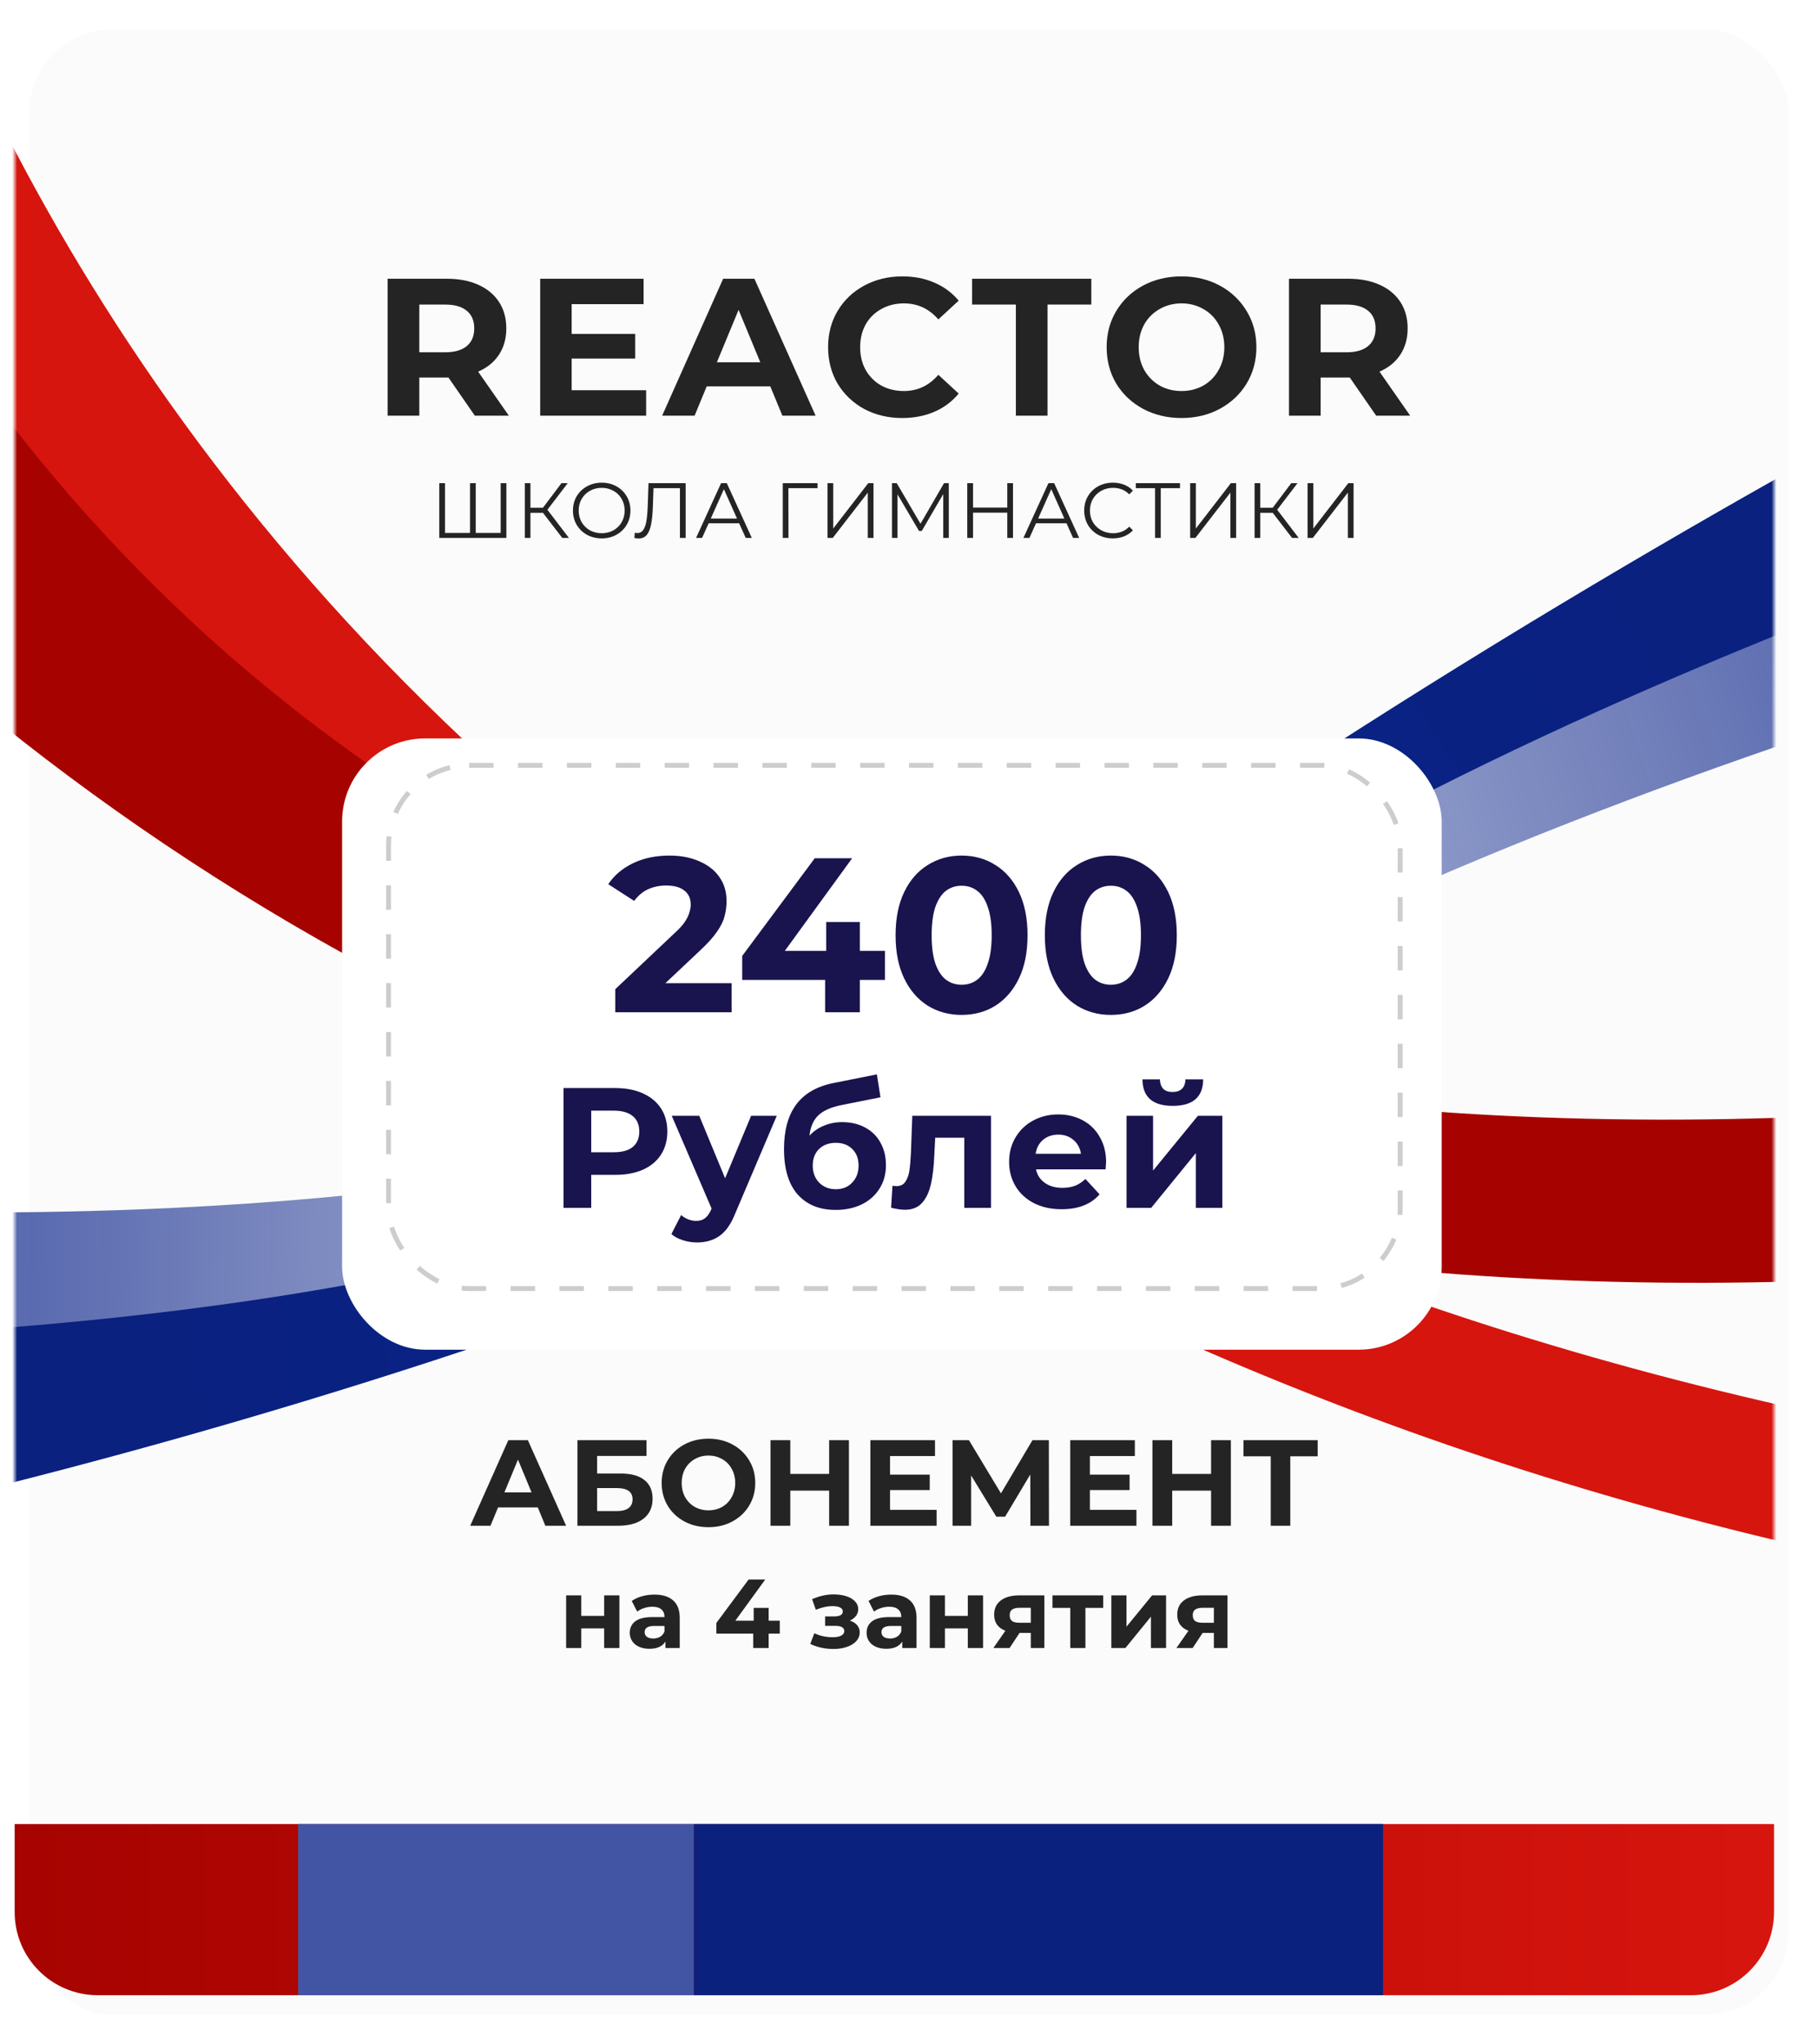 <?xml version="1.0" encoding="UTF-8"?> <svg xmlns="http://www.w3.org/2000/svg" width="372" height="418" viewBox="0 0 372 418" fill="none"><g filter="url(#filter0_d_1307_2)"><rect x="3" y="2" width="360" height="406" rx="17" fill="#FBFBFB"></rect></g><path d="M3 373H363V391C363 400.389 355.389 408 346 408H20C10.611 408 3 400.389 3 391V373Z" fill="url(#paint0_linear_1307_2)"></path><rect x="61" y="373" width="81" height="35" fill="#4255A4"></rect><rect x="142" y="373" width="141" height="35" fill="#0A217E"></rect><mask id="mask0_1307_2" style="mask-type:alpha" maskUnits="userSpaceOnUse" x="3" y="2" width="360" height="406"><rect x="3" y="2" width="360" height="406" rx="17" fill="#FBFBFB"></rect></mask><g mask="url(#mask0_1307_2)"><path d="M182.144 242.299C272.281 171.367 446.163 124.154 521.837 109.414L502.256 72.271C497.731 70.719 324.484 131.142 161.994 231.468L182.144 242.299Z" fill="url(#paint1_linear_1307_2)"></path><path d="M186.478 233.274C266.755 154.817 434.352 102.12 508.182 80.278L486.149 36.793C481.385 35.709 316.189 111.924 167.52 226.298L186.478 233.274Z" fill="url(#paint2_linear_1307_2)"></path><path d="M193.464 215.187C101.265 257.447 -50.381 249.955 -114.679 240.927L-110.021 283.943C-106.888 286.9 48.119 281.073 206.27 232.248L193.464 215.187Z" fill="url(#paint3_linear_1307_2)"></path><path d="M187.388 222.797C100.805 275.616 -47.463 275.536 -112.377 274.139L-107.63 324.222C-104.171 326.789 49.073 302.757 200.377 235.656L187.388 222.797Z" fill="url(#paint4_linear_1307_2)"></path><path d="M446.076 301.642C14.067 247.346 -34.953 -70.709 -34.107 -75.094L-79.342 -25.259C-79.703 -20.405 74.383 307.079 493.221 334.307L446.076 301.642Z" fill="#D6150E"></path><path d="M473.409 217.923C-28.851 296.698 -67.698 -72.039 -66.454 -77.63L-122.274 -2.152C-122.979 3.846 38.239 348.852 526.665 241.706L473.409 217.923Z" fill="#A60300"></path></g><path d="M97.16 85L91.76 77.2H91.44H85.8V85H79.32V57H91.44C93.92 57 96.067 57.413 97.88 58.24C99.72 59.067 101.133 60.24 102.12 61.76C103.107 63.28 103.6 65.08 103.6 67.16C103.6 69.24 103.093 71.04 102.08 72.56C101.093 74.053 99.68 75.2 97.84 76L104.12 85H97.16ZM97.04 67.16C97.04 65.587 96.533 64.387 95.52 63.56C94.507 62.707 93.027 62.28 91.08 62.28H85.8V72.04H91.08C93.027 72.04 94.507 71.613 95.52 70.76C96.533 69.907 97.04 68.707 97.04 67.16ZM132.214 79.8V85H110.534V57H131.694V62.2H116.974V68.28H129.974V73.32H116.974V79.8H132.214ZM157.61 79H144.61L142.13 85H135.49L147.97 57H154.37L166.89 85H160.09L157.61 79ZM155.57 74.08L151.13 63.36L146.69 74.08H155.57ZM184.604 85.48C181.751 85.48 179.164 84.867 176.844 83.64C174.551 82.387 172.738 80.667 171.404 78.48C170.098 76.267 169.444 73.773 169.444 71C169.444 68.227 170.098 65.747 171.404 63.56C172.738 61.347 174.551 59.627 176.844 58.4C179.164 57.147 181.764 56.52 184.644 56.52C187.071 56.52 189.258 56.947 191.204 57.8C193.178 58.653 194.831 59.88 196.164 61.48L192.004 65.32C190.111 63.133 187.764 62.04 184.964 62.04C183.231 62.04 181.684 62.427 180.324 63.2C178.964 63.947 177.898 65 177.124 66.36C176.378 67.72 176.004 69.267 176.004 71C176.004 72.733 176.378 74.28 177.124 75.64C177.898 77 178.964 78.067 180.324 78.84C181.684 79.587 183.231 79.96 184.964 79.96C187.764 79.96 190.111 78.853 192.004 76.64L196.164 80.48C194.831 82.107 193.178 83.347 191.204 84.2C189.231 85.053 187.031 85.48 184.604 85.48ZM207.867 62.28H198.907V57H223.307V62.28H214.347V85H207.867V62.28ZM241.763 85.48C238.856 85.48 236.229 84.853 233.883 83.6C231.563 82.347 229.736 80.627 228.403 78.44C227.096 76.227 226.443 73.747 226.443 71C226.443 68.253 227.096 65.787 228.403 63.6C229.736 61.387 231.563 59.653 233.883 58.4C236.229 57.147 238.856 56.52 241.763 56.52C244.669 56.52 247.283 57.147 249.603 58.4C251.923 59.653 253.749 61.387 255.083 63.6C256.416 65.787 257.083 68.253 257.083 71C257.083 73.747 256.416 76.227 255.083 78.44C253.749 80.627 251.923 82.347 249.603 83.6C247.283 84.853 244.669 85.48 241.763 85.48ZM241.763 79.96C243.416 79.96 244.909 79.587 246.243 78.84C247.576 78.067 248.616 77 249.363 75.64C250.136 74.28 250.523 72.733 250.523 71C250.523 69.267 250.136 67.72 249.363 66.36C248.616 65 247.576 63.947 246.243 63.2C244.909 62.427 243.416 62.04 241.763 62.04C240.109 62.04 238.616 62.427 237.283 63.2C235.949 63.947 234.896 65 234.123 66.36C233.376 67.72 233.003 69.267 233.003 71C233.003 72.733 233.376 74.28 234.123 75.64C234.896 77 235.949 78.067 237.283 78.84C238.616 79.587 240.109 79.96 241.763 79.96ZM281.593 85L276.193 77.2H275.873H270.233V85H263.753V57H275.873C278.353 57 280.499 57.413 282.313 58.24C284.153 59.067 285.566 60.24 286.553 61.76C287.539 63.28 288.033 65.08 288.033 67.16C288.033 69.24 287.526 71.04 286.513 72.56C285.526 74.053 284.113 75.2 282.273 76L288.553 85H281.593ZM281.473 67.16C281.473 65.587 280.966 64.387 279.953 63.56C278.939 62.707 277.459 62.28 275.513 62.28H270.233V72.04H275.513C277.459 72.04 278.939 71.613 279.953 70.76C280.966 69.907 281.473 68.707 281.473 67.16Z" fill="#242424"></path><path d="M103.616 98.8V110H89.888V98.8H91.056V108.976H96.176V98.8H97.344V108.976H102.448V98.8H103.616ZM111.1 104.864H108.54V110H107.388V98.8H108.54V103.824H111.1L114.892 98.8H116.172L112.012 104.24L116.412 110H115.052L111.1 104.864ZM123.128 110.096C122.019 110.096 121.011 109.851 120.104 109.36C119.208 108.859 118.504 108.176 117.992 107.312C117.491 106.448 117.24 105.477 117.24 104.4C117.24 103.323 117.491 102.352 117.992 101.488C118.504 100.624 119.208 99.947 120.104 99.456C121.011 98.955 122.019 98.704 123.128 98.704C124.237 98.704 125.235 98.949 126.12 99.44C127.016 99.931 127.72 100.613 128.232 101.488C128.744 102.352 129 103.323 129 104.4C129 105.477 128.744 106.453 128.232 107.328C127.72 108.192 127.016 108.869 126.12 109.36C125.235 109.851 124.237 110.096 123.128 110.096ZM123.128 109.04C124.013 109.04 124.813 108.843 125.528 108.448C126.243 108.043 126.803 107.488 127.208 106.784C127.613 106.069 127.816 105.275 127.816 104.4C127.816 103.525 127.613 102.736 127.208 102.032C126.803 101.317 126.243 100.763 125.528 100.368C124.813 99.963 124.013 99.76 123.128 99.76C122.243 99.76 121.437 99.963 120.712 100.368C119.997 100.763 119.432 101.317 119.016 102.032C118.611 102.736 118.408 103.525 118.408 104.4C118.408 105.275 118.611 106.069 119.016 106.784C119.432 107.488 119.997 108.043 120.712 108.448C121.437 108.843 122.243 109.04 123.128 109.04ZM140.297 98.8V110H139.129V99.824H133.721L133.593 103.568C133.54 105.115 133.412 106.363 133.209 107.312C133.017 108.251 132.718 108.955 132.313 109.424C131.908 109.883 131.369 110.112 130.697 110.112C130.409 110.112 130.11 110.075 129.801 110L129.897 108.944C130.078 108.987 130.254 109.008 130.425 109.008C130.894 109.008 131.273 108.821 131.561 108.448C131.86 108.075 132.084 107.499 132.233 106.72C132.382 105.931 132.484 104.891 132.537 103.6L132.697 98.8H140.297ZM151.244 107.008H145.004L143.66 110H142.428L147.548 98.8H148.716L153.836 110H152.588L151.244 107.008ZM150.812 106.048L148.124 100.032L145.436 106.048H150.812ZM167.289 99.824H161.321L161.337 110H160.169V98.8H167.289V99.824ZM169.326 98.8H170.494V108.08L177.662 98.8H178.734V110H177.566V100.736L170.398 110H169.326V98.8ZM194.145 98.8V110H193.009V101.04L188.609 108.576H188.049L183.649 101.088V110H182.513V98.8H183.489L188.353 107.104L193.169 98.8H194.145ZM207.279 98.8V110H206.111V104.832H199.103V110H197.919V98.8H199.103V103.792H206.111V98.8H207.279ZM218.228 107.008H211.988L210.644 110H209.412L214.532 98.8H215.7L220.82 110H219.572L218.228 107.008ZM217.796 106.048L215.108 100.032L212.42 106.048H217.796ZM227.706 110.096C226.597 110.096 225.594 109.851 224.698 109.36C223.813 108.869 223.114 108.192 222.602 107.328C222.101 106.453 221.85 105.477 221.85 104.4C221.85 103.323 222.101 102.352 222.602 101.488C223.114 100.613 223.818 99.931 224.714 99.44C225.61 98.949 226.613 98.704 227.722 98.704C228.554 98.704 229.322 98.843 230.026 99.12C230.73 99.397 231.327 99.803 231.818 100.336L231.066 101.088C230.191 100.203 229.087 99.76 227.754 99.76C226.869 99.76 226.063 99.963 225.338 100.368C224.613 100.773 224.042 101.328 223.626 102.032C223.221 102.736 223.018 103.525 223.018 104.4C223.018 105.275 223.221 106.064 223.626 106.768C224.042 107.472 224.613 108.027 225.338 108.432C226.063 108.837 226.869 109.04 227.754 109.04C229.098 109.04 230.202 108.592 231.066 107.696L231.818 108.448C231.327 108.981 230.725 109.392 230.01 109.68C229.306 109.957 228.538 110.096 227.706 110.096ZM241.45 99.824H237.514V110H236.346V99.824H232.41V98.8H241.45V99.824ZM243.529 98.8H244.697V108.08L251.865 98.8H252.937V110H251.769V100.736L244.601 110H243.529V98.8ZM260.428 104.864H257.868V110H256.716V98.8H257.868V103.824H260.428L264.22 98.8H265.5L261.34 104.24L265.74 110H264.38L260.428 104.864ZM267.56 98.8H268.728V108.08L275.896 98.8H276.968V110H275.8V100.736L268.632 110H267.56V98.8Z" fill="#242424"></path><path d="M110.038 308.25H101.913L100.363 312H96.213L104.013 294.5H108.013L115.838 312H111.588L110.038 308.25ZM108.763 305.175L105.988 298.475L103.213 305.175H108.763ZM118.158 294.5H132.283V297.725H122.183V301.325H127.033C129.15 301.325 130.758 301.767 131.858 302.65C132.975 303.533 133.533 304.808 133.533 306.475C133.533 308.225 132.917 309.583 131.683 310.55C130.45 311.517 128.708 312 126.458 312H118.158V294.5ZM126.233 309C127.267 309 128.058 308.8 128.608 308.4C129.158 307.983 129.433 307.383 129.433 306.6C129.433 305.067 128.367 304.3 126.233 304.3H122.183V309H126.233ZM144.965 312.3C143.149 312.3 141.507 311.908 140.04 311.125C138.59 310.342 137.449 309.267 136.615 307.9C135.799 306.517 135.39 304.967 135.39 303.25C135.39 301.533 135.799 299.992 136.615 298.625C137.449 297.242 138.59 296.158 140.04 295.375C141.507 294.592 143.149 294.2 144.965 294.2C146.782 294.2 148.415 294.592 149.865 295.375C151.315 296.158 152.457 297.242 153.29 298.625C154.124 299.992 154.54 301.533 154.54 303.25C154.54 304.967 154.124 306.517 153.29 307.9C152.457 309.267 151.315 310.342 149.865 311.125C148.415 311.908 146.782 312.3 144.965 312.3ZM144.965 308.85C145.999 308.85 146.932 308.617 147.765 308.15C148.599 307.667 149.249 307 149.715 306.15C150.199 305.3 150.44 304.333 150.44 303.25C150.44 302.167 150.199 301.2 149.715 300.35C149.249 299.5 148.599 298.842 147.765 298.375C146.932 297.892 145.999 297.65 144.965 297.65C143.932 297.65 142.999 297.892 142.165 298.375C141.332 298.842 140.674 299.5 140.19 300.35C139.724 301.2 139.49 302.167 139.49 303.25C139.49 304.333 139.724 305.3 140.19 306.15C140.674 307 141.332 307.667 142.165 308.15C142.999 308.617 143.932 308.85 144.965 308.85ZM173.71 294.5V312H169.66V304.825H161.71V312H157.66V294.5H161.71V301.4H169.66V294.5H173.71ZM191.645 308.75V312H178.095V294.5H191.32V297.75H182.12V301.55H190.245V304.7H182.12V308.75H191.645ZM210.841 312L210.816 301.525L205.666 310.15H203.866L198.716 301.725V312H194.916V294.5H198.266L204.816 305.375L211.266 294.5H214.616L214.641 312H210.841ZM232.538 308.75V312H218.988V294.5H232.213V297.75H223.013V301.55H231.138V304.7H223.013V308.75H232.538ZM251.86 294.5V312H247.81V304.825H239.86V312H235.81V294.5H239.86V301.4H247.81V294.5H251.86ZM269.619 297.8H264.019V312H260.019V297.8H254.444V294.5H269.619V297.8Z" fill="#242424"></path><path d="M115.84 326.24H118.94V330.44H123.62V326.24H126.74V337H123.62V332.98H118.94V337H115.84V326.24ZM133.907 326.08C135.573 326.08 136.853 326.48 137.747 327.28C138.64 328.067 139.087 329.26 139.087 330.86V337H136.167V335.66C135.58 336.66 134.487 337.16 132.887 337.16C132.06 337.16 131.34 337.02 130.727 336.74C130.127 336.46 129.667 336.073 129.347 335.58C129.027 335.087 128.867 334.527 128.867 333.9C128.867 332.9 129.24 332.113 129.987 331.54C130.747 330.967 131.913 330.68 133.487 330.68H135.967C135.967 330 135.76 329.48 135.347 329.12C134.933 328.747 134.313 328.56 133.487 328.56C132.913 328.56 132.347 328.653 131.787 328.84C131.24 329.013 130.773 329.253 130.387 329.56L129.267 327.38C129.853 326.967 130.553 326.647 131.367 326.42C132.193 326.193 133.04 326.08 133.907 326.08ZM133.667 335.06C134.2 335.06 134.673 334.94 135.087 334.7C135.5 334.447 135.793 334.08 135.967 333.6V332.5H133.827C132.547 332.5 131.907 332.92 131.907 333.76C131.907 334.16 132.06 334.48 132.367 334.72C132.687 334.947 133.12 335.06 133.667 335.06ZM159.561 334.06H157.281V337H154.121V334.06H146.581V331.88L153.181 323H156.581L150.461 331.42H154.221V328.8H157.281V331.42H159.561V334.06ZM173.894 331.4C174.534 331.6 175.027 331.907 175.374 332.32C175.734 332.733 175.914 333.227 175.914 333.8C175.914 334.48 175.681 335.08 175.214 335.6C174.747 336.107 174.107 336.5 173.294 336.78C172.481 337.06 171.561 337.2 170.534 337.2C169.694 337.2 168.867 337.113 168.054 336.94C167.241 336.767 166.487 336.507 165.794 336.16L166.634 333.98C167.767 334.527 169.021 334.8 170.394 334.8C171.127 334.8 171.701 334.693 172.114 334.48C172.541 334.253 172.754 333.94 172.754 333.54C172.754 333.193 172.607 332.933 172.314 332.76C172.021 332.573 171.594 332.48 171.034 332.48H168.834V330.54H170.754C171.301 330.54 171.721 330.453 172.014 330.28C172.307 330.107 172.454 329.853 172.454 329.52C172.454 329.173 172.267 328.907 171.894 328.72C171.534 328.533 171.014 328.44 170.334 328.44C169.294 328.44 168.161 328.687 166.934 329.18L166.174 327.02C167.667 326.367 169.121 326.04 170.534 326.04C171.507 326.04 172.374 326.16 173.134 326.4C173.907 326.64 174.514 326.993 174.954 327.46C175.394 327.913 175.614 328.447 175.614 329.06C175.614 329.567 175.461 330.027 175.154 330.44C174.847 330.84 174.427 331.16 173.894 331.4ZM182.364 326.08C184.03 326.08 185.31 326.48 186.204 327.28C187.097 328.067 187.544 329.26 187.544 330.86V337H184.624V335.66C184.037 336.66 182.944 337.16 181.344 337.16C180.517 337.16 179.797 337.02 179.184 336.74C178.584 336.46 178.124 336.073 177.804 335.58C177.484 335.087 177.324 334.527 177.324 333.9C177.324 332.9 177.697 332.113 178.444 331.54C179.204 330.967 180.37 330.68 181.944 330.68H184.424C184.424 330 184.217 329.48 183.804 329.12C183.39 328.747 182.77 328.56 181.944 328.56C181.37 328.56 180.804 328.653 180.244 328.84C179.697 329.013 179.23 329.253 178.844 329.56L177.724 327.38C178.31 326.967 179.01 326.647 179.824 326.42C180.65 326.193 181.497 326.08 182.364 326.08ZM182.124 335.06C182.657 335.06 183.13 334.94 183.544 334.7C183.957 334.447 184.25 334.08 184.424 333.6V332.5H182.284C181.004 332.5 180.364 332.92 180.364 333.76C180.364 334.16 180.517 334.48 180.824 334.72C181.144 334.947 181.577 335.06 182.124 335.06ZM190.254 326.24H193.354V330.44H198.034V326.24H201.154V337H198.034V332.98H193.354V337H190.254V326.24ZM213.701 326.24V337H210.921V333.92H208.621L206.581 337H203.261L205.721 333.48C204.974 333.187 204.401 332.767 204.001 332.22C203.614 331.66 203.421 330.987 203.421 330.2C203.421 328.933 203.874 327.96 204.781 327.28C205.701 326.587 206.961 326.24 208.561 326.24H213.701ZM208.621 328.78C207.954 328.78 207.447 328.9 207.101 329.14C206.767 329.38 206.601 329.767 206.601 330.3C206.601 330.833 206.761 331.227 207.081 331.48C207.414 331.72 207.914 331.84 208.581 331.84H210.921V328.78H208.621ZM225.739 328.8H222.099V337H218.999V328.8H215.359V326.24H225.739V328.8ZM227.402 326.24H230.502V332.64L235.742 326.24H238.602V337H235.502V330.6L230.282 337H227.402V326.24ZM251.162 326.24V337H248.382V333.92H246.082L244.042 337H240.722L243.182 333.48C242.435 333.187 241.862 332.767 241.462 332.22C241.075 331.66 240.882 330.987 240.882 330.2C240.882 328.933 241.335 327.96 242.242 327.28C243.162 326.587 244.422 326.24 246.022 326.24H251.162ZM246.082 328.78C245.415 328.78 244.908 328.9 244.562 329.14C244.228 329.38 244.062 329.767 244.062 330.3C244.062 330.833 244.222 331.227 244.542 331.48C244.875 331.72 245.375 331.84 246.042 331.84H248.382V328.78H246.082Z" fill="#242424"></path><g filter="url(#filter1_d_1307_2)"><rect x="70" y="147" width="225" height="125" rx="17" fill="white"></rect></g><rect x="79.5" y="156.5" width="207" height="107" rx="16.5" stroke="#CDCDCD" stroke-dasharray="5 5"></rect><path d="M125.901 207V202.275L138.051 190.8C139.011 189.93 139.716 189.15 140.166 188.46C140.616 187.77 140.916 187.14 141.066 186.57C141.246 186 141.336 185.475 141.336 184.995C141.336 183.735 140.901 182.775 140.031 182.115C139.191 181.425 137.946 181.08 136.296 181.08C134.976 181.08 133.746 181.335 132.606 181.845C131.496 182.355 130.551 183.15 129.771 184.23L124.461 180.81C125.661 179.01 127.341 177.585 129.501 176.535C131.661 175.485 134.151 174.96 136.971 174.96C139.311 174.96 141.351 175.35 143.091 176.13C144.861 176.88 146.226 177.945 147.186 179.325C148.176 180.705 148.671 182.355 148.671 184.275C148.671 185.295 148.536 186.315 148.266 187.335C148.026 188.325 147.516 189.375 146.736 190.485C145.986 191.595 144.876 192.84 143.406 194.22L133.326 203.715L131.931 201.06H149.706V207H125.901ZM151.87 200.385V195.48L166.72 175.5H174.37L159.835 195.48L156.28 194.445H181.075V200.385H151.87ZM168.835 207V200.385L169.06 194.445V188.55H175.945V207H168.835ZM196.755 207.54C194.175 207.54 191.865 206.91 189.825 205.65C187.785 204.36 186.18 202.5 185.01 200.07C183.84 197.64 183.255 194.7 183.255 191.25C183.255 187.8 183.84 184.86 185.01 182.43C186.18 180 187.785 178.155 189.825 176.895C191.865 175.605 194.175 174.96 196.755 174.96C199.365 174.96 201.675 175.605 203.685 176.895C205.725 178.155 207.33 180 208.5 182.43C209.67 184.86 210.255 187.8 210.255 191.25C210.255 194.7 209.67 197.64 208.5 200.07C207.33 202.5 205.725 204.36 203.685 205.65C201.675 206.91 199.365 207.54 196.755 207.54ZM196.755 201.375C197.985 201.375 199.05 201.03 199.95 200.34C200.88 199.65 201.6 198.555 202.11 197.055C202.65 195.555 202.92 193.62 202.92 191.25C202.92 188.88 202.65 186.945 202.11 185.445C201.6 183.945 200.88 182.85 199.95 182.16C199.05 181.47 197.985 181.125 196.755 181.125C195.555 181.125 194.49 181.47 193.56 182.16C192.66 182.85 191.94 183.945 191.4 185.445C190.89 186.945 190.635 188.88 190.635 191.25C190.635 193.62 190.89 195.555 191.4 197.055C191.94 198.555 192.66 199.65 193.56 200.34C194.49 201.03 195.555 201.375 196.755 201.375ZM227.297 207.54C224.717 207.54 222.407 206.91 220.367 205.65C218.327 204.36 216.722 202.5 215.552 200.07C214.382 197.64 213.797 194.7 213.797 191.25C213.797 187.8 214.382 184.86 215.552 182.43C216.722 180 218.327 178.155 220.367 176.895C222.407 175.605 224.717 174.96 227.297 174.96C229.907 174.96 232.217 175.605 234.227 176.895C236.267 178.155 237.872 180 239.042 182.43C240.212 184.86 240.797 187.8 240.797 191.25C240.797 194.7 240.212 197.64 239.042 200.07C237.872 202.5 236.267 204.36 234.227 205.65C232.217 206.91 229.907 207.54 227.297 207.54ZM227.297 201.375C228.527 201.375 229.592 201.03 230.492 200.34C231.422 199.65 232.142 198.555 232.652 197.055C233.192 195.555 233.462 193.62 233.462 191.25C233.462 188.88 233.192 186.945 232.652 185.445C232.142 183.945 231.422 182.85 230.492 182.16C229.592 181.47 228.527 181.125 227.297 181.125C226.097 181.125 225.032 181.47 224.102 182.16C223.202 182.85 222.482 183.945 221.942 185.445C221.432 186.945 221.177 188.88 221.177 191.25C221.177 193.62 221.432 195.555 221.942 197.055C222.482 198.555 223.202 199.65 224.102 200.34C225.032 201.03 226.097 201.375 227.297 201.375Z" fill="#19144E"></path><path d="M125.911 222.5C128.081 222.5 129.959 222.862 131.546 223.585C133.156 224.308 134.392 225.335 135.256 226.665C136.119 227.995 136.551 229.57 136.551 231.39C136.551 233.187 136.119 234.762 135.256 236.115C134.392 237.445 133.156 238.472 131.546 239.195C129.959 239.895 128.081 240.245 125.911 240.245H120.976V247H115.306V222.5H125.911ZM125.596 235.625C127.299 235.625 128.594 235.263 129.481 234.54C130.367 233.793 130.811 232.743 130.811 231.39C130.811 230.013 130.367 228.963 129.481 228.24C128.594 227.493 127.299 227.12 125.596 227.12H120.976V235.625H125.596ZM158.941 228.17L150.436 248.155C149.573 250.325 148.5 251.853 147.216 252.74C145.956 253.627 144.428 254.07 142.631 254.07C141.651 254.07 140.683 253.918 139.726 253.615C138.77 253.312 137.988 252.892 137.381 252.355L139.376 248.47C139.796 248.843 140.275 249.135 140.811 249.345C141.371 249.555 141.92 249.66 142.456 249.66C143.203 249.66 143.81 249.473 144.276 249.1C144.743 248.75 145.163 248.155 145.536 247.315L145.606 247.14L137.451 228.17H143.086L148.371 240.945L153.691 228.17H158.941ZM172.323 229.465C174.12 229.465 175.695 229.838 177.048 230.585C178.402 231.308 179.44 232.335 180.163 233.665C180.91 234.995 181.283 236.535 181.283 238.285C181.283 240.082 180.84 241.68 179.953 243.08C179.09 244.457 177.877 245.53 176.313 246.3C174.75 247.047 172.977 247.42 170.993 247.42C167.703 247.42 165.113 246.37 163.223 244.27C161.357 242.147 160.423 239.043 160.423 234.96C160.423 231.18 161.24 228.17 162.873 225.93C164.53 223.667 167.062 222.185 170.468 221.485L179.428 219.7L180.163 224.39L172.253 225.965C170.107 226.385 168.508 227.085 167.458 228.065C166.432 229.045 165.825 230.433 165.638 232.23C166.455 231.343 167.435 230.667 168.578 230.2C169.722 229.71 170.97 229.465 172.323 229.465ZM171.028 243.185C172.428 243.185 173.548 242.73 174.388 241.82C175.252 240.91 175.683 239.755 175.683 238.355C175.683 236.932 175.252 235.8 174.388 234.96C173.548 234.12 172.428 233.7 171.028 233.7C169.605 233.7 168.462 234.12 167.598 234.96C166.735 235.8 166.303 236.932 166.303 238.355C166.303 239.778 166.747 240.945 167.633 241.855C168.52 242.742 169.652 243.185 171.028 243.185ZM202.775 228.17V247H197.315V232.65H191.365L191.19 235.975C191.097 238.448 190.863 240.502 190.49 242.135C190.117 243.768 189.51 245.052 188.67 245.985C187.83 246.918 186.663 247.385 185.17 247.385C184.377 247.385 183.432 247.245 182.335 246.965L182.615 242.485C182.988 242.532 183.257 242.555 183.42 242.555C184.237 242.555 184.843 242.263 185.24 241.68C185.66 241.073 185.94 240.315 186.08 239.405C186.22 238.472 186.325 237.247 186.395 235.73L186.675 228.17H202.775ZM226.33 237.655C226.33 237.725 226.295 238.215 226.225 239.125H211.98C212.237 240.292 212.844 241.213 213.8 241.89C214.757 242.567 215.947 242.905 217.37 242.905C218.35 242.905 219.214 242.765 219.96 242.485C220.73 242.182 221.442 241.715 222.095 241.085L225 244.235C223.227 246.265 220.637 247.28 217.23 247.28C215.107 247.28 213.229 246.872 211.595 246.055C209.962 245.215 208.702 244.06 207.815 242.59C206.929 241.12 206.485 239.452 206.485 237.585C206.485 235.742 206.917 234.085 207.78 232.615C208.667 231.122 209.869 229.967 211.385 229.15C212.925 228.31 214.64 227.89 216.53 227.89C218.374 227.89 220.042 228.287 221.535 229.08C223.029 229.873 224.195 231.017 225.035 232.51C225.899 233.98 226.33 235.695 226.33 237.655ZM216.565 232.02C215.329 232.02 214.29 232.37 213.45 233.07C212.61 233.77 212.097 234.727 211.91 235.94H221.185C220.999 234.75 220.485 233.805 219.645 233.105C218.805 232.382 217.779 232.02 216.565 232.02ZM230.516 228.17H235.941V239.37L245.111 228.17H250.116V247H244.691V235.8L235.556 247H230.516V228.17ZM239.966 226.14C235.859 226.14 233.794 224.332 233.771 220.715H237.341C237.364 221.532 237.586 222.173 238.006 222.64C238.449 223.083 239.091 223.305 239.931 223.305C240.771 223.305 241.412 223.083 241.856 222.64C242.322 222.173 242.556 221.532 242.556 220.715H246.196C246.172 224.332 244.096 226.14 239.966 226.14Z" fill="#19144E"></path><defs><filter id="filter0_d_1307_2" x="0" y="0" width="372" height="418" filterUnits="userSpaceOnUse" color-interpolation-filters="sRGB"><feFlood flood-opacity="0" result="BackgroundImageFix"></feFlood><feColorMatrix in="SourceAlpha" type="matrix" values="0 0 0 0 0 0 0 0 0 0 0 0 0 0 0 0 0 0 127 0" result="hardAlpha"></feColorMatrix><feOffset dx="3" dy="4"></feOffset><feGaussianBlur stdDeviation="3"></feGaussianBlur><feColorMatrix type="matrix" values="0 0 0 0 0 0 0 0 0 0 0 0 0 0 0 0 0 0 0.18 0"></feColorMatrix><feBlend mode="normal" in2="BackgroundImageFix" result="effect1_dropShadow_1307_2"></feBlend><feBlend mode="normal" in="SourceGraphic" in2="effect1_dropShadow_1307_2" result="shape"></feBlend></filter><filter id="filter1_d_1307_2" x="66" y="147" width="233" height="133" filterUnits="userSpaceOnUse" color-interpolation-filters="sRGB"><feFlood flood-opacity="0" result="BackgroundImageFix"></feFlood><feColorMatrix in="SourceAlpha" type="matrix" values="0 0 0 0 0 0 0 0 0 0 0 0 0 0 0 0 0 0 127 0" result="hardAlpha"></feColorMatrix><feOffset dy="4"></feOffset><feGaussianBlur stdDeviation="2"></feGaussianBlur><feColorMatrix type="matrix" values="0 0 0 0 0 0 0 0 0 0 0 0 0 0 0 0 0 0 0.25 0"></feColorMatrix><feBlend mode="normal" in2="BackgroundImageFix" result="effect1_dropShadow_1307_2"></feBlend><feBlend mode="normal" in="SourceGraphic" in2="effect1_dropShadow_1307_2" result="shape"></feBlend></filter><linearGradient id="paint0_linear_1307_2" x1="-6.84565e-07" y1="391" x2="363" y2="391" gradientUnits="userSpaceOnUse"><stop stop-color="#A60300"></stop><stop offset="1" stop-color="#D6150E"></stop></linearGradient><linearGradient id="paint1_linear_1307_2" x1="543.031" y1="91.296" x2="88.701" y2="245.485" gradientUnits="userSpaceOnUse"><stop stop-color="#011B86"></stop><stop offset="1" stop-color="#011B86" stop-opacity="0"></stop></linearGradient><linearGradient id="paint2_linear_1307_2" x1="482.777" y1="45.245" x2="159.105" y2="255.707" gradientUnits="userSpaceOnUse"><stop stop-color="#0A2079"></stop><stop offset="1" stop-color="#09238A"></stop></linearGradient><linearGradient id="paint3_linear_1307_2" x1="-136.779" y1="252.293" x2="268.049" y2="260.934" gradientUnits="userSpaceOnUse"><stop stop-color="#011B86"></stop><stop offset="1" stop-color="#011B86" stop-opacity="0"></stop></linearGradient><linearGradient id="paint4_linear_1307_2" x1="-102.485" y1="316.882" x2="224.388" y2="255.981" gradientUnits="userSpaceOnUse"><stop stop-color="#0A2079"></stop><stop offset="1" stop-color="#09238A"></stop></linearGradient></defs></svg> 